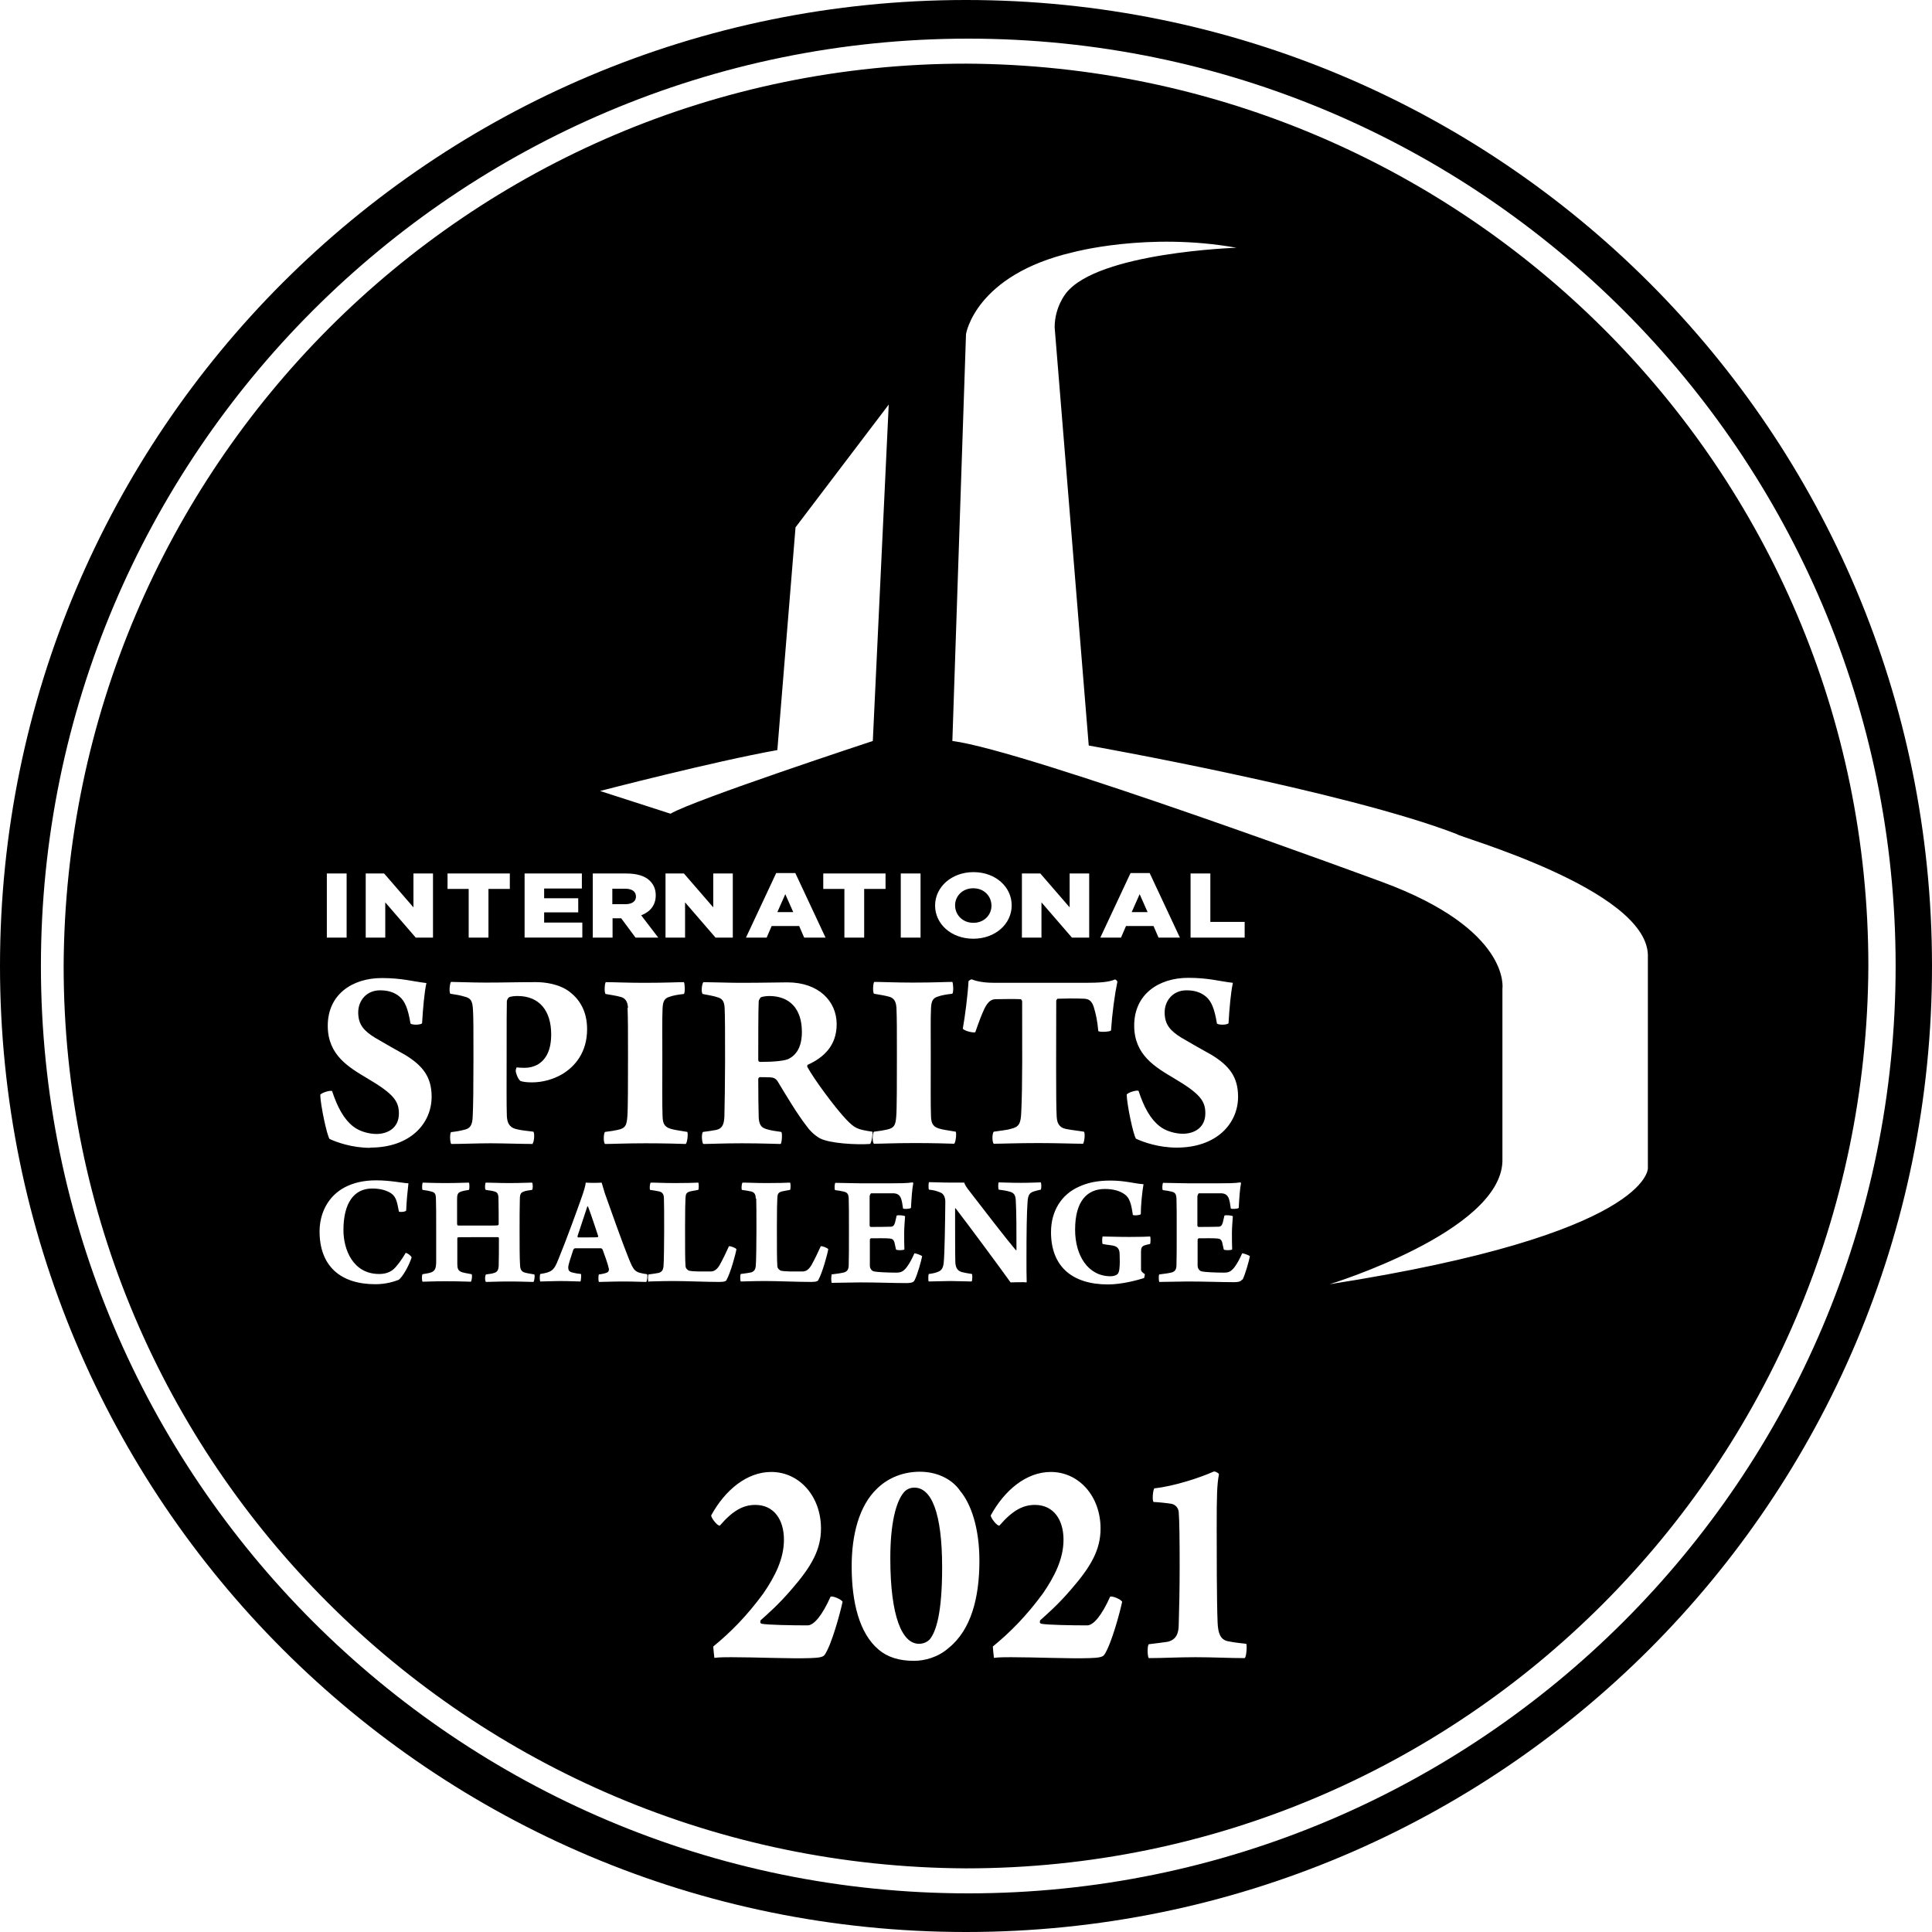 <?xml version="1.0" encoding="UTF-8"?>
<svg id="Layer_2" data-name="Layer 2" xmlns="http://www.w3.org/2000/svg" viewBox="0 0 85 85">
  <g id="Layer_1-2" data-name="Layer 1">
    <g>
      <g>
        <path d="M27.98,39.45h0c0-.23-.18-.35-.47-.35h-.57v.68h.58c.29,0,.46-.13.46-.33Z"/>
        <path d="M25.84,53.08c-.12.37-.31.93-.43,1.3,0,.03,0,.06.02.06.08,0,.25,0,.45,0s.36,0,.41-.01c.02,0,.03-.03.03-.04-.06-.18-.31-.95-.45-1.31,0,0-.02,0-.03,0Z"/>
        <path d="M40.23,65.45c-.21,0-.38.09-.49.24-.31.39-.57,1.3-.57,2.86,0,2.58.52,3.77,1.26,3.77.2,0,.37-.08.48-.2.28-.35.54-1.17.54-3.16,0-2.43-.48-3.51-1.22-3.51Z"/>
        <polygon points="49.79 40.13 50.49 40.13 50.14 39.34 49.79 40.13"/>
        <path d="M33.85,43.82c-.1,0-.31.02-.38.06-.03.03-.09.13-.09.17-.02.38-.02,1.75-.02,2.57,0,.05.02.1.08.1.63,0,1.1-.05,1.27-.14.32-.17.57-.51.57-1.18,0-1.01-.53-1.58-1.44-1.58Z"/>
        <path d="M42.83,40.6c.47,0,.79-.35.79-.75h0c0-.42-.32-.77-.8-.77s-.8.35-.8.75h0c0,.42.33.77.8.77Z"/>
        <polygon points="34.2 40.13 34.9 40.13 34.55 39.34 34.2 40.13"/>
        <path d="M42.5,2.8C20.6,2.8,2.9,20.6,2.8,42.5c0,21.9,17.8,39.6,39.7,39.7,21.9,0,39.6-17.8,39.7-39.7,0-21.9-17.8-39.6-39.7-39.7ZM41.14,39.84c0-.81.72-1.47,1.69-1.47s1.68.65,1.68,1.46h0c0,.82-.72,1.47-1.69,1.47s-1.68-.65-1.68-1.46h0ZM47.73,43.24c.66,0,1.06-.03,1.33-.15.04.01.1.08.1.1-.12.58-.23,1.4-.28,2.15-.08.06-.51.08-.56.02-.04-.46-.11-.76-.2-1.06-.09-.27-.21-.34-.4-.36-.41-.02-.96-.01-1.19,0-.02.01-.06.06-.06.09,0,1.7-.02,4.48.02,5.1.01.14.03.39.28.5.17.07.49.09.92.16.06.07.02.45-.04.53-.42,0-1.1-.03-1.97-.03-.95,0-1.61.03-1.96.03-.08-.08-.07-.46,0-.53.33-.05.63-.08.77-.13.34-.08.42-.23.44-.71.06-1.23.04-3.01.04-4.89,0-.02-.03-.1-.07-.1-.2-.01-.73-.01-1.08,0-.18,0-.34.07-.51.42-.12.25-.24.57-.4,1.03-.06.05-.52-.06-.55-.16.09-.49.22-1.48.25-2.08.01-.02.12-.1.15-.08.3.12.67.15,1.02.15h3.93ZM44.96,41.25v-2.82h.81l1.29,1.49v-1.49h.86v2.82h-.76l-1.34-1.55v1.55h-.86ZM54.76,40.56v.69h-2.38v-2.82h.87v2.13h1.52ZM54.24,43.25c-.09.42-.15,1.09-.19,1.77-.07.08-.45.08-.51.01-.11-.67-.25-.99-.49-1.19-.23-.19-.51-.27-.85-.27-.61,0-.96.47-.96.97,0,.54.25.81.73,1.11.49.29.87.5,1.35.77.76.47,1.15.96,1.15,1.83,0,1.18-.94,2.24-2.7,2.24-.8,0-1.46-.24-1.79-.39-.12-.16-.4-1.5-.41-1.94.04-.09.43-.21.52-.17.24.73.53,1.25.93,1.56.29.23.72.33,1.02.33.48,0,.99-.25.99-.9,0-.54-.23-.86-1.36-1.53-.84-.5-1.77-1.03-1.77-2.33,0-1.38,1.08-2.1,2.38-2.1.89,0,1.35.15,1.96.22ZM50.97,41.25l-.22-.51h-1.21l-.22.51h-.91l1.33-2.84h.84l1.33,2.84h-.93ZM45.15,56.42c-.1-.02-.6,0-.69,0-.47-.66-1.84-2.51-2.41-3.25-.02-.03-.03,0-.03,0,0,.76,0,2.01.01,2.35.01.29.12.4.3.45.12.03.24.05.43.08.03.04.02.27-.01.33-.28,0-.6-.02-.93-.02s-.71.02-.96.02c-.03-.04-.02-.29,0-.33.16-.02.28-.04.42-.1.16-.06.22-.2.24-.4.04-.39.06-1.71.07-2.68,0-.15-.05-.35-.23-.41-.12-.05-.26-.1-.49-.12-.03-.04-.02-.3,0-.33.22,0,.52.02,1.02.02.2,0,.41,0,.53,0,.04.11.1.21.26.41.6.78,1.61,2.09,2.01,2.56.01,0,.03,0,.03,0,0-.93,0-1.63-.03-2.18-.01-.23-.07-.35-.3-.4-.15-.04-.28-.06-.45-.08-.03-.03-.03-.3,0-.32.16,0,.47.02.98.02.42,0,.73-.02.87-.02.03.03.03.29,0,.32-.09.02-.18.04-.28.07-.19.06-.27.12-.3.43-.04.55-.05,1.42-.05,2.57,0,.33,0,.73.01,1ZM33.25,52.74c0-.18-.05-.28-.2-.32-.08-.02-.27-.05-.41-.07-.03-.06-.01-.29.03-.32.31,0,.54.02,1.07.02s.77-.01,1.02-.02c.03.04.03.27,0,.32-.2.03-.3.06-.37.07-.16.05-.18.12-.19.28-.01.16-.02.52-.02,1.26,0,.84,0,1.52.02,1.73,0,.13.11.19.14.21.17.05.61.04.96.04.14,0,.27-.06.4-.28.13-.23.3-.58.41-.83.05-.02.3.07.33.13-.03.2-.26,1.04-.43,1.34-.01.06-.09.1-.32.1-.56,0-1.5-.04-2.01-.04-.57,0-.94.02-1.09.02-.03-.06-.03-.28,0-.33.23-.03.31-.04.46-.07.14-.05.18-.13.2-.27.02-.17.03-1.11.03-1.53,0-.81,0-1.21-.01-1.46ZM36.07,50.08c-.26-.15-.46-.36-.57-.52-.45-.58-.92-1.38-1.29-1.99-.09-.13-.18-.16-.31-.17-.12-.01-.4-.01-.48-.01-.02,0-.06.06-.06.07,0,.69.01,1.36.02,1.71.02.28.09.43.32.5s.38.09.67.13c.06.02.03.52-.03.53-.21,0-.78-.03-1.7-.03-.83,0-1.4.03-1.7.03-.06-.06-.09-.46-.01-.53.19-.02.43-.06.59-.09.24-.06.33-.21.35-.57.01-.32.03-1.68.03-2.38,0-1.25,0-2.05-.02-2.43-.02-.28-.1-.4-.33-.46-.14-.05-.39-.09-.64-.14-.07-.09-.03-.47.04-.52.27,0,1.16.03,1.58.03,1.07,0,1.72-.02,2.11-.02,1.38,0,2.17.83,2.17,1.84,0,.93-.55,1.46-1.28,1.79-.01,0-.02.07-.01.09.28.52,1.2,1.77,1.7,2.3.39.41.5.45,1.16.55.03.04-.03.52-.11.54-.59.04-1.76-.02-2.2-.25ZM27.63,44.34c-.02-.25-.09-.4-.29-.47-.24-.07-.44-.09-.7-.14-.06-.07-.04-.45.01-.52.33,0,.94.03,1.68.03,1,0,1.47-.03,1.76-.03.04.07.06.45,0,.52-.27.03-.49.07-.65.13-.25.07-.28.28-.29.53-.02.42-.01,1.08-.01,2.07,0,1.08-.01,2.21.01,2.65.01.25.04.46.35.55.14.05.46.09.74.14.04.08,0,.47-.07.53-.32-.01-.9-.03-1.76-.03-.91,0-1.44.03-1.79.03-.08-.06-.07-.47,0-.53.25-.03.43-.06.56-.09.33-.07.39-.19.42-.57.03-.29.03-1.7.03-2.67,0-1.17,0-1.63-.02-2.13ZM30.14,39.7v1.55h-.86v-2.82h.81l1.29,1.49v-1.49h.86v2.82h-.76l-1.34-1.55ZM36.22,39.11v-.68h2.74v.68h-.94v2.14h-.87v-2.14h-.93ZM36.31,41.25h-.93l-.22-.51h-1.21l-.22.51h-.91l1.33-2.84h.84l1.33,2.84ZM36.58,56.07c.26-.03.45-.06.56-.09.12-.04.2-.11.2-.33.01-.33.01-.75.01-1.61,0-.53,0-1.09-.01-1.31-.01-.21-.07-.26-.2-.3-.11-.03-.24-.05-.4-.07-.04-.05-.02-.28.01-.32.29,0,.73.02,1.07.02h1.44c.26,0,.66,0,.89-.04.01,0,.03.02.03.04-.05.23-.08.69-.1,1.08-.04.05-.3.06-.35.03-.03-.23-.05-.33-.09-.45-.07-.17-.19-.21-.31-.22-.18,0-.9,0-1,0-.04.01-.07.11-.07.14,0,.46,0,.81,0,1.28,0,.03.03.06.05.06.23,0,.62,0,.87-.01.12,0,.16-.06.2-.19.02-.08.05-.2.07-.3.05-.03.32-.01.37.03-.01.16-.04.5-.04.72s0,.55.01.74c-.05.04-.32.05-.37,0-.05-.22-.05-.22-.07-.32-.04-.11-.09-.15-.2-.16-.15-.02-.6-.01-.83-.01-.02,0-.05.04-.05.06v1.14c0,.12.07.22.16.25.13.04.64.06,1,.06.2,0,.31-.04.47-.25.12-.16.24-.39.33-.6.06,0,.3.08.34.13-.04.21-.2.79-.33,1.05-.03.06-.07.13-.37.13-.58,0-1.25-.03-2.01-.03-.39,0-.93.02-1.27.02-.02-.07-.03-.27,0-.33ZM40.24,50.29c-.91,0-1.44.03-1.79.03-.08-.06-.07-.47,0-.53.25-.03.43-.06.56-.09.33-.07.39-.19.42-.57.03-.29.03-1.7.03-2.67,0-1.17,0-1.63-.02-2.13-.02-.25-.09-.4-.29-.47-.24-.07-.44-.09-.7-.14-.06-.07-.04-.45.01-.52.33,0,.94.03,1.68.03,1.01,0,1.47-.03,1.76-.03.04.07.06.45,0,.52-.27.03-.49.07-.65.13-.25.07-.28.28-.29.53-.02.42-.01,1.08-.01,2.07,0,1.08-.01,2.21.01,2.65.01.25.04.46.35.55.14.05.46.09.74.14.04.08,0,.47-.07.53-.32-.01-.9-.03-1.76-.03ZM39.63,38.43h.87v2.82h-.87v-2.82ZM34.2,33l.8-9.8,4.1-5.4-.7,14.8s-7.9,2.6-8.9,3.2l-3.1-1s5-1.3,7.8-1.8ZM26.07,38.43h1.48c.48,0,.81.11,1.02.3.18.17.28.38.28.66h0c0,.44-.25.73-.64.88l.75.98h-1l-.63-.85h-.38v.85h-.87v-2.82ZM23.08,38.43h2.52v.66h-1.66v.43h1.5v.62h-1.5v.45h1.68v.66h-2.54v-2.82ZM19.69,38.43h2.74v.68h-.94v2.14h-.87v-2.14h-.93v-.68ZM16.09,38.43h.81l1.29,1.49v-1.49h.86v2.82h-.76l-1.34-1.55v1.55h-.86v-2.82ZM14.38,38.43h.87v2.82h-.87v-2.82ZM17.53,56.31c-.21.08-.55.19-1.02.19-1.54,0-2.45-.81-2.45-2.32,0-.8.37-1.56,1.12-1.95.37-.19.81-.3,1.37-.3.64,0,1.15.12,1.42.13-.03.25-.09.84-.1,1.2-.03.06-.3.08-.32.04-.09-.49-.14-.69-.41-.84-.22-.12-.48-.17-.77-.17-.79,0-1.26.63-1.26,1.83,0,.84.41,1.93,1.57,1.93.23,0,.43-.05.61-.19.16-.13.38-.43.56-.74.07.01.22.11.26.2-.09.3-.39.88-.59,1ZM16.29,50.5c-.8,0-1.46-.24-1.79-.39-.12-.16-.4-1.5-.41-1.94.04-.09.43-.21.52-.17.24.73.53,1.25.93,1.56.29.23.72.33,1.02.33.48,0,.99-.25.99-.9,0-.54-.23-.86-1.36-1.53-.84-.5-1.77-1.03-1.77-2.33,0-1.38,1.08-2.1,2.38-2.1.89,0,1.35.15,1.96.22-.09.42-.15,1.09-.19,1.77-.07.08-.45.08-.51.01-.11-.67-.25-.99-.49-1.19-.23-.19-.51-.27-.85-.27-.61,0-.96.47-.96.97,0,.54.25.81.73,1.11.49.29.87.5,1.35.77.76.47,1.15.96,1.15,1.83,0,1.18-.94,2.24-2.7,2.24ZM23.47,56.4c-.16,0-.54-.02-1.07-.02s-.87.02-1.02.02c-.05-.04-.05-.27,0-.33.18-.02.3-.04.4-.08s.15-.13.16-.29c.01-.3.01-.76.01-1.23,0-.01-.02-.04-.04-.04-.14,0-.54,0-.86,0-.67,0-.87,0-.91.01-.01,0-.02.04-.02.04,0,.44,0,.91,0,1.13,0,.19.03.3.2.36.09.03.27.06.43.09.04.06,0,.29-.03.33-.11,0-.45-.02-1.12-.02-.54,0-.89.02-1.01.02-.03-.04-.04-.28,0-.33.16-.03.25-.04.35-.07.19-.06.24-.17.25-.44,0-.15,0-.77,0-1.4,0-.69,0-1.19-.01-1.38,0-.21-.03-.3-.18-.34-.13-.04-.26-.06-.41-.08-.03-.03-.02-.29.01-.32.16,0,.41.02,1,.02.56,0,.87-.02,1.03-.02.03.04.03.29,0,.32-.14.02-.28.05-.36.08-.14.05-.16.15-.16.33,0,.28,0,.6,0,1.1.01.03.02.05.04.06.06,0,.18,0,.91,0,.6,0,.77,0,.83-.01.02,0,.05-.03.05-.04,0-.35,0-.81-.01-1.18,0-.1-.03-.21-.12-.25-.09-.04-.22-.06-.44-.09-.05-.04-.03-.28,0-.32.3,0,.53.02,1.03.02.53,0,.8-.02,1.01-.02.04.05.04.28,0,.32-.15.02-.3.04-.38.08-.14.05-.16.15-.16.38-.01.4-.01.74-.01,1.39,0,.52,0,1.15.02,1.45,0,.14.04.27.16.32.09.04.24.06.47.1.03.05,0,.29-.04.33ZM23.46,50.33c-.55,0-1.3-.03-1.88-.03s-1.25.03-1.73.03c-.06-.1-.06-.46-.01-.52.25-.03.43-.06.64-.12.29-.08.31-.34.32-.65.02-.44.03-1.17.03-2.43s0-1.87-.02-2.16c-.02-.42-.09-.54-.4-.61-.15-.05-.35-.08-.6-.12-.06-.1-.02-.45.03-.52.28,0,.91.03,1.51.03.85,0,1.31-.02,2.24-.02.36,0,1.02.07,1.49.44.41.32.75.83.75,1.63,0,1.03-.54,1.64-1.08,1.97-.4.24-.89.37-1.34.37-.23,0-.39-.02-.51-.06-.11-.08-.21-.35-.21-.45,0-.06.03-.13.04-.15.06.01.2.02.35.02.21,0,.4-.05.57-.14.39-.23.6-.66.6-1.33,0-1.03-.51-1.69-1.48-1.69-.08,0-.3.01-.38.06-.02.01-.08.09-.09.16-.01.38-.01.79-.01,2.52,0,.97-.01,2.01.01,2.56.02.23.07.46.39.55.22.06.46.08.78.12.06.1.03.44-.04.53ZM28.42,56.4c-.18,0-.47-.02-1.01-.02-.48,0-.84.02-1.06.02-.03-.05-.03-.28,0-.33.16-.02.29-.05.37-.09.07-.04.07-.11.07-.15-.04-.21-.2-.64-.28-.86-.01-.02-.05-.05-.07-.05-.14,0-.41,0-.62,0-.33,0-.43,0-.52,0-.03,0-.07.04-.08.07-.12.36-.22.66-.22.77,0,.12.03.19.2.23.12.03.24.05.36.06.02.04,0,.28-.02.33-.16,0-.47-.02-.93-.02-.31,0-.63.02-.84.02-.03-.05-.03-.27,0-.33.5-.08.6-.15.79-.63.37-.9.88-2.31,1.05-2.8.06-.17.15-.45.16-.59.1.01.22.01.35.01s.26,0,.35-.01c.04.14.1.33.14.47.22.62.78,2.2,1.04,2.84.24.59.27.64.82.72.03.04,0,.29-.03.33ZM28.53,56.4c-.03-.06-.03-.28,0-.33.23-.03.31-.04.46-.07.14-.05.18-.13.2-.27.02-.17.03-1.11.03-1.53,0-.81,0-1.21-.01-1.46,0-.18-.05-.28-.2-.32-.08-.02-.27-.05-.41-.07-.03-.06-.01-.29.03-.32.31,0,.54.02,1.07.02s.77-.01,1.02-.02c.03.04.03.27,0,.32-.2.03-.3.06-.37.07-.16.05-.18.12-.19.28-.01.16-.02.52-.02,1.26,0,.84,0,1.52.02,1.73,0,.13.11.19.14.21.17.05.61.04.96.04.14,0,.27-.06.4-.28.13-.23.3-.58.41-.83.05-.02.3.07.33.13-.03.2-.26,1.04-.43,1.34-.01.06-.09.1-.32.1-.56,0-1.5-.04-2.01-.04-.57,0-.94.02-1.09.02ZM36.28,72.8c-.04.09-.21.14-.64.15-.87.03-2.4-.04-3.46-.04-.26,0-.53,0-.75.03-.02-.18-.04-.33-.05-.5.76-.62,1.49-1.36,2.2-2.33.53-.77.91-1.54.91-2.37,0-.87-.43-1.53-1.26-1.53-.54,0-1,.26-1.56.91-.1.03-.39-.34-.38-.45.6-1.1,1.56-1.91,2.64-1.91,1.24,0,2.19,1.07,2.19,2.49,0,.93-.42,1.67-1.29,2.67-.58.68-1.07,1.1-1.37,1.37,0,.05-.05.12.06.15.27.05,1.31.07,2.01.07.28,0,.65-.45,1.01-1.26.09-.05.47.11.53.22-.09.43-.47,1.87-.79,2.34ZM41.74,72.5c-.47.42-1.07.57-1.53.57-.65,0-1.16-.16-1.55-.49-.86-.72-1.19-2.1-1.19-3.67,0-1.35.31-2.66,1.13-3.43.52-.5,1.19-.73,1.87-.73.84,0,1.47.39,1.77.84.48.57.85,1.63.85,3.08,0,1.63-.37,3.04-1.35,3.83ZM48.58,72.8c-.04.09-.21.14-.64.15-.87.03-2.4-.04-3.46-.04-.26,0-.53,0-.75.03-.02-.18-.04-.33-.05-.5.76-.62,1.49-1.36,2.2-2.33.53-.77.91-1.54.91-2.37,0-.87-.43-1.53-1.26-1.53-.54,0-1,.26-1.56.91-.1.03-.39-.34-.38-.45.6-1.1,1.56-1.91,2.64-1.91,1.24,0,2.19,1.07,2.19,2.49,0,.93-.42,1.67-1.29,2.67-.58.68-1.07,1.1-1.37,1.37,0,.05-.05.12.06.15.27.05,1.31.07,2.01.07.28,0,.65-.45,1.01-1.26.09-.05.47.11.53.22-.09.43-.47,1.87-.79,2.34ZM50.33,56.23c-.25.08-.96.28-1.58.28-1.6,0-2.51-.81-2.51-2.3,0-.93.46-1.66,1.23-2,.37-.17.79-.27,1.39-.27.64,0,1.08.14,1.45.16-.06.33-.12.95-.12,1.32-.05.05-.31.07-.35.03-.07-.5-.15-.75-.34-.89-.22-.17-.53-.25-.89-.25-.77,0-1.31.52-1.31,1.79,0,1.14.57,2.05,1.56,2.05.08,0,.24-.02.32-.11.04-.04.07-.18.07-.23.02-.19.02-.39.01-.59,0-.19-.03-.33-.22-.4-.12-.04-.28-.04-.53-.09-.03-.06-.02-.3,0-.33.18,0,.64.02,1.18.02.49,0,.76-.01.91-.02.03.04.02.3,0,.33-.07.01-.18.04-.24.06-.12.04-.16.11-.16.28,0,.15,0,.73,0,.79,0,.06.04.11.17.2,0,.04-.03.17-.05.2ZM54.75,72.95c-.66,0-1.38-.04-2.15-.04s-1.44.04-2.06.04c-.06-.08-.07-.54,0-.61.37-.05.6-.07.84-.11.39-.1.48-.39.48-.79.02-.57.04-1.59.04-2.53,0-1.08-.01-2.02-.04-2.37-.01-.2-.15-.35-.33-.38-.18-.03-.55-.07-.78-.08-.07-.09-.02-.56.04-.6.86-.09,2.01-.47,2.59-.73.06-.04.23.05.25.11-.09.46-.1.96-.1,2.38,0,.98,0,3.22.04,4.15.02.46.12.73.42.81.38.08.6.09.84.12.04.05.01.56-.06.62ZM54.65,56.28c-.03.06-.07.13-.37.13-.58,0-1.25-.03-2.01-.03-.39,0-.93.02-1.27.02-.02-.07-.03-.27,0-.33.26-.03.45-.06.56-.09.12-.04.2-.11.2-.33.01-.33.01-.75.01-1.61,0-.53,0-1.09-.01-1.31-.01-.21-.07-.26-.2-.3-.11-.03-.24-.05-.4-.07-.04-.05-.02-.28.01-.32.29,0,.73.02,1.07.02h1.44c.26,0,.66,0,.89-.04.01,0,.03.02.03.04-.05.23-.08.69-.1,1.08-.04.05-.3.06-.35.03-.03-.23-.05-.33-.09-.45-.07-.17-.19-.21-.31-.22-.18,0-.9,0-1,0-.04.01-.07.11-.07.14,0,.46,0,.81,0,1.28,0,.03.03.06.05.06.23,0,.62,0,.87-.01.12,0,.16-.06.2-.19.02-.08.05-.2.07-.3.05-.03.32-.01.37.03-.01.16-.04.5-.04.72s0,.55.01.74c-.05.04-.32.05-.37,0-.05-.22-.05-.22-.07-.32-.04-.11-.09-.15-.2-.16-.15-.02-.6-.01-.83-.01-.02,0-.05.04-.05.06v1.14c0,.12.07.22.16.25.13.04.64.06,1,.06.2,0,.31-.04.47-.25.12-.16.24-.39.33-.6.06,0,.3.08.34.13-.04.21-.2.79-.33,1.05ZM58.5,56.5s7.5-2.3,7.6-5.4v-7.6s.4-2.6-5.3-4.7c0,0-15.7-5.8-18.9-6.2l.6-17.9s.4-2.6,4.7-3.6c0,0,3.3-.9,7.2-.2,0,0-6.1.2-7.5,2,0,0-.5.6-.5,1.5l1.5,18.4s11.3,2,16.2,3.9c0,.1,8.3,2.4,8.4,5.3v9.4s.1,2.9-14,5.1Z"/>
      </g>
      <path d="M42.5,0C19,0,0,19,0,42.5s19,42.5,42.5,42.5,42.5-19,42.5-42.5S66,0,42.5,0ZM42.6,83.3C20.1,83.3,1.8,65,1.8,42.5S20.1,1.7,42.6,1.7s40.8,18.3,40.8,40.8-18.3,40.8-40.8,40.8Z"/>
    </g>
  </g>
</svg>